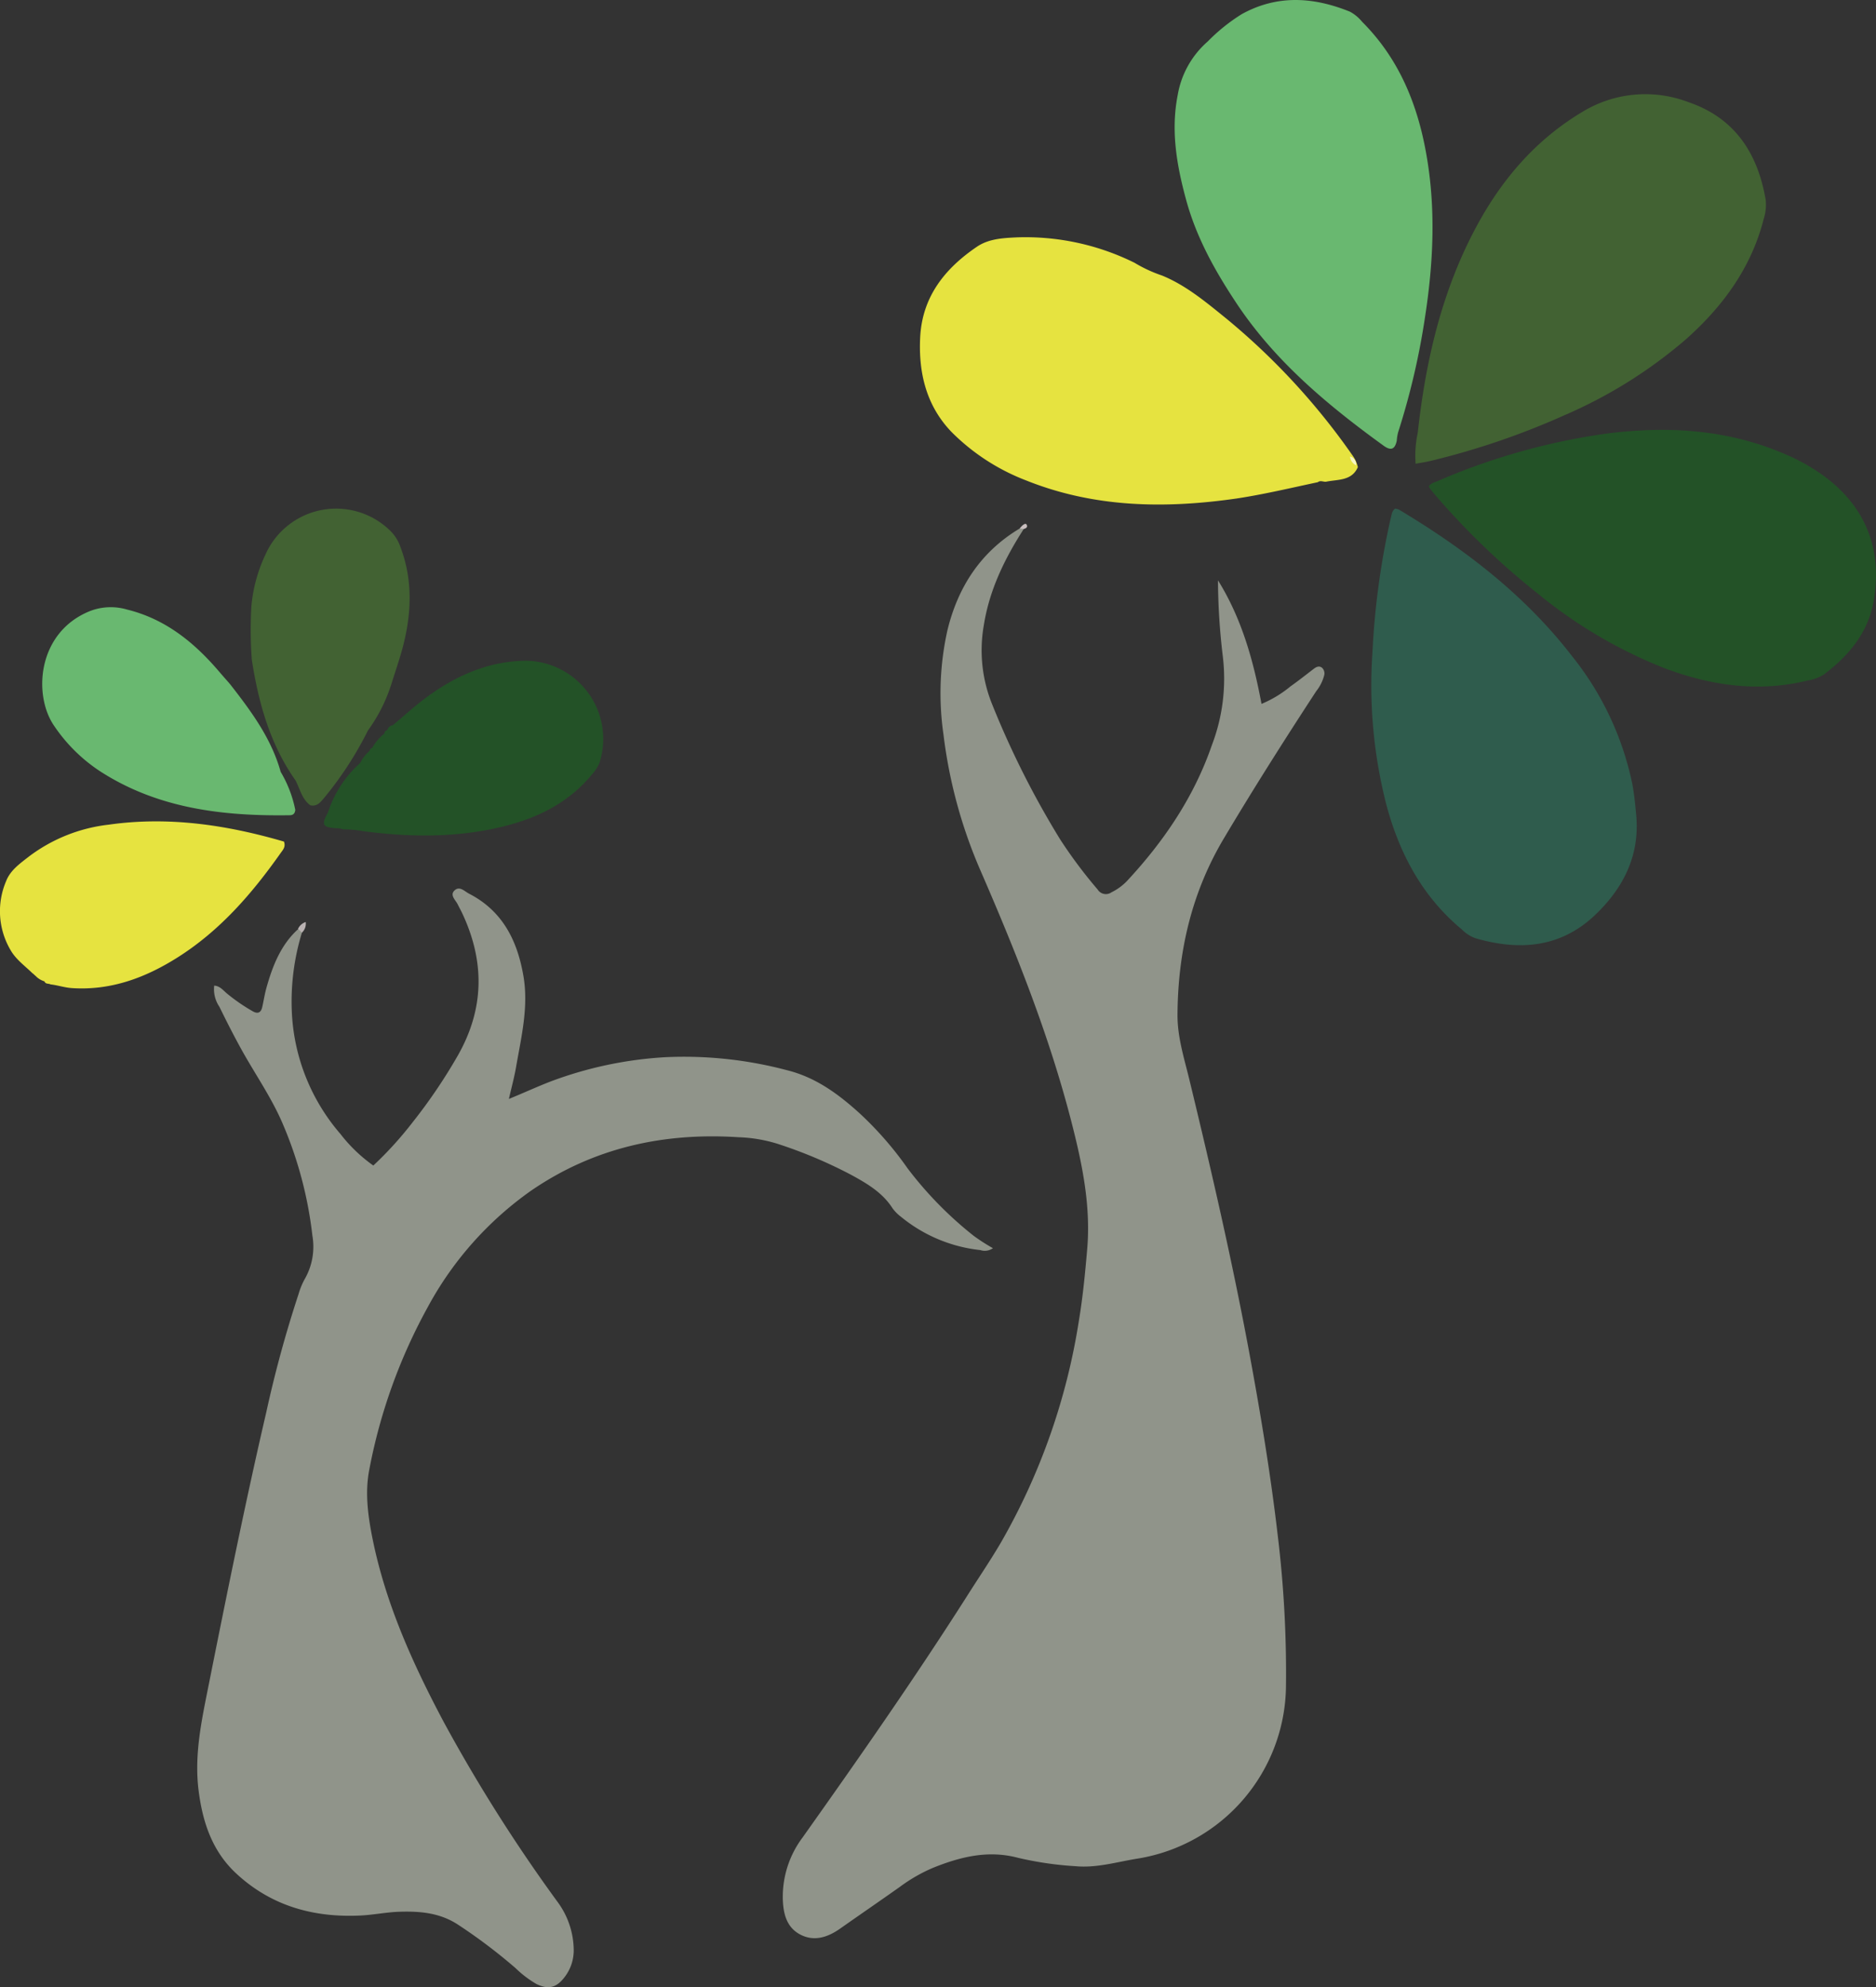 <svg xmlns="http://www.w3.org/2000/svg" viewBox="0 0 308.19 326.47"><rect x="0" y="0" width="308.19" height="326.47" fill="#333333" stroke="none"/><defs><style>.cls-1{fill:#90948a;}.cls-2{fill:#69b870;}.cls-3{fill:#235227;}.cls-4{fill:#2f5c4d;}.cls-5{fill:#426233;}.cls-6{fill:#e6e340;}.cls-7{fill:#b9b2b2;}.cls-8{fill:#c9bfbf;}.cls-9{fill:#f7f7c5;}</style></defs><g id="Ebene_2" data-name="Ebene 2"><g id="Ebene_1-2" data-name="Ebene 1"><g id="Ebene_2-2" data-name="Ebene 2"><g id="Ebene_1-2-2" data-name="Ebene 1-2"><path class="cls-1" d="M168.18,86.91c-3.14,4.88-5.64,10-6.56,15.82a23.67,23.67,0,0,0,1.44,13.15,146.2,146.2,0,0,0,11.09,22,77.33,77.33,0,0,0,6.17,8.25,1.59,1.59,0,0,0,2.19.52l.07-.05a9.06,9.06,0,0,0,2.52-1.82c6.11-6.56,11.06-13.86,14-22.4a30.57,30.57,0,0,0,1.78-14.58,108.27,108.27,0,0,1-.79-12.46c3.85,6.18,5.8,13.06,7.15,20.3a18.74,18.74,0,0,0,4.79-2.9c1.31-.92,2.56-1.92,3.83-2.89.41-.31.86-.5,1.31-.16a1.27,1.27,0,0,1,.35,1.32,7,7,0,0,1-1.29,2.54c-5.16,7.9-10.21,15.85-15.06,24-5.41,9-7.68,18.83-7.73,29.26,0,3.66,1.11,7.08,1.95,10.56,3.61,14.9,7.05,29.83,9.85,44.9,1.85,10,3.5,19.95,4.67,30a187.76,187.76,0,0,1,1.35,24.86,29,29,0,0,1-24.37,28.21c-3.39.54-6.7,1.57-10.19,1.25a55.91,55.91,0,0,1-9.46-1.38c-4.92-1.31-9.49-.16-14,1.66a26.73,26.73,0,0,0-5.39,3.1c-3.26,2.31-6.56,4.57-9.83,6.87-2,1.41-4.23,2.17-6.51,1s-2.85-3.44-2.91-5.9a16.22,16.22,0,0,1,3.25-10.07c9.22-13,18.31-26,26.87-39.43,1.89-3,3.86-5.88,5.64-8.9a105.8,105.8,0,0,0,12.89-36.63c.63-3.79,1-7.6,1.33-11.41.68-7.28-.79-14.31-2.59-21.29-3.66-14.2-9.08-27.77-14.91-41.18A80.16,80.16,0,0,1,155,120.71a47.56,47.56,0,0,1,.64-17.15c1.73-7.12,5.46-12.89,11.87-16.73a.47.47,0,0,1,.65.06Z"/><path class="cls-1" d="M49.6,153.22a38.65,38.65,0,0,0-1.66,13,32.89,32.89,0,0,0,8,20.09,25.18,25.18,0,0,0,5.39,5.17,59.47,59.47,0,0,0,6.45-7.1,88.43,88.43,0,0,0,7.39-10.9c4.4-7.69,4.5-15.46.79-23.39-.24-.51-.51-1-.76-1.5-.36-.74-1.36-1.53-.52-2.31s1.64.16,2.38.54c5.46,2.81,7.9,7.63,8.91,13.42.9,5.1-.31,10-1.18,15-.29,1.7-.75,3.37-1.19,5.3,2.45-1,4.61-2,6.83-2.86a63.8,63.8,0,0,1,18.91-4,65.87,65.87,0,0,1,19.91,2.13c4.76,1.17,8.5,3.94,12,7.12a56.5,56.5,0,0,1,7.84,9A61.21,61.21,0,0,0,160,203.06a31.78,31.78,0,0,0,3.12,2,2.31,2.31,0,0,1-2.07.31A24.67,24.67,0,0,1,148,199.89a6.91,6.91,0,0,1-1.35-1.35c-1.66-2.62-4.22-4.11-6.82-5.53a76.36,76.36,0,0,0-12.13-5.11,24.21,24.21,0,0,0-6.37-1.07c-12.33-.8-23.83,1.72-34.14,8.82a55.77,55.77,0,0,0-16.87,19,90,90,0,0,0-9.64,26.72c-.77,3.86-.22,7.8.57,11.66,2.18,10.61,6.59,20.34,11.62,29.82a263.4,263.4,0,0,0,18.7,29.57,13.51,13.51,0,0,1,2.68,7.81,7.21,7.21,0,0,1-1.56,4.66c-1.31,1.68-2.63,2-4.57,1.05a17.46,17.46,0,0,1-3.43-2.61,89.42,89.42,0,0,0-9.36-7.08c-3-2-6.26-2.28-9.63-2.18-2.15.06-4.29.51-6.44.62-7.65.37-14.58-1.51-20.34-6.8-4-3.65-5.6-8.4-6.28-13.62-.78-6,.51-11.75,1.66-17.55,3-15,6-29.89,9.45-44.73a194.46,194.46,0,0,1,5.3-19.4,11.81,11.81,0,0,1,1-2.44A10.67,10.67,0,0,0,51.32,203a65.34,65.34,0,0,0-5-18.67c-1.81-4.15-4.45-7.93-6.66-11.92-1.27-2.3-2.47-4.66-3.61-7a5.13,5.13,0,0,1-.86-3.49c1,.07,1.53.86,2.18,1.37a30.21,30.21,0,0,0,4.15,2.85c.84.47,1.35.23,1.56-.69.25-1.09.41-2.21.72-3.27,1-3.55,2.36-7,5.2-9.56C49.45,152.51,49.69,152.69,49.6,153.22Z"/><path class="cls-2" d="M198.4,6.82A30,30,0,0,1,204,2.32c5.86-3.23,11.79-2.82,17.77-.4a6.68,6.68,0,0,1,2,1.66c6,6,9.06,13.42,10.52,21.61,1.62,9,1.19,18-.19,26.93A119.8,119.8,0,0,1,229.69,71a7.41,7.41,0,0,0-.23,1.41c-.3,1.37-.91,1.71-2.15.82-9.09-6.58-17.68-13.73-24-23.14-3.59-5.38-6.78-11-8.5-17.43-1.53-5.65-2.48-11.27-1.33-17.08A15,15,0,0,1,198.4,6.82Z"/><path class="cls-3" d="M234.73,79.88c.34-.51.92-.62,1.43-.84A106.92,106.92,0,0,1,264,71.22c9.82-1.24,19.47-.71,28.73,3.17a31.78,31.78,0,0,1,7.48,4.24c6.61,5.17,9,12.07,7.58,20.16-.88,5.12-4.07,8.94-8.14,12a6.92,6.92,0,0,1-2.65,1c-8.14,2-16,.85-23.72-2.08a77.88,77.88,0,0,1-20.56-12.12A122.52,122.52,0,0,1,236,81.58c-.37-.43-.73-.85-1.06-1.3A1,1,0,0,1,234.73,79.88Z"/><path class="cls-4" d="M229.18,83.56a2.25,2.25,0,0,1,.62.15c10.77,6.45,20.66,14,28.39,24a49.65,49.65,0,0,1,9.95,21c.33,1.72.5,3.48.66,5.23.6,6.65-2.14,12-6.81,16.43-5.69,5.38-12.48,5.86-19.69,3.74a6.24,6.24,0,0,1-2.18-1.44c-6.45-5.37-10.2-12.41-12.34-20.36a78.85,78.85,0,0,1-2.31-25.18,127.38,127.38,0,0,1,3-22C228.64,84.57,228.62,84,229.18,83.56Z"/><path class="cls-5" d="M232.56,76.19a17.81,17.81,0,0,1,.35-5.1c1.29-11.75,3.91-23.14,9.53-33.67,4.18-7.82,9.73-14.37,17.45-19a19.86,19.86,0,0,1,17.51-1.63c7.6,2.6,11.35,8.38,12.66,16a7.42,7.42,0,0,1-.29,3.07c-2,8-6.67,14.42-12.77,19.85a77.65,77.65,0,0,1-20,12.51,125.51,125.51,0,0,1-21.73,7.44C234.4,75.88,233.54,76,232.56,76.19Z"/><path class="cls-6" d="M216.49,79.22c-4.44.94-8.86,2-13.36,2.68-11.78,1.69-23.39,1.52-34.63-3A34.86,34.86,0,0,1,156.35,71c-4.18-4.32-5.49-9.78-5.18-15.65.36-6.63,4.06-11.24,9.31-14.81,1.92-1.3,4.2-1.43,6.44-1.54a40.36,40.36,0,0,1,19.46,4.17,23,23,0,0,0,4.53,2.1c4,1.64,7.3,4.44,10.64,7.14A112.19,112.19,0,0,1,222.18,74.8a5.53,5.53,0,0,1,.89,1.94c-1,2.3-3.31,2-5.23,2.4C217.41,79.19,216.92,78.87,216.49,79.22Z"/><path class="cls-2" d="M48.51,133.06c-.06.54-.3.86-.9.87-11,.17-21.74-1.09-31.26-7.28a26.94,26.94,0,0,1-7.44-7.38c-3.48-5-2.84-15.38,5.87-18.88a9.48,9.48,0,0,1,6.09-.25c6.35,1.56,11.11,5.46,15.22,10.3.57.67,1.16,1.32,1.74,2,3.43,4.4,6.75,8.87,8.28,14.37h0A19.72,19.72,0,0,1,48.51,133.06Z"/><path class="cls-3" d="M64.53,119.14c1.9-1.58,3.72-3.27,5.72-4.72,4.81-3.5,10.11-5.82,16.17-5.87a12.86,12.86,0,0,1,12.68,13,13.18,13.18,0,0,1-.59,3.69,6.19,6.19,0,0,1-1.27,2c-3.82,4.64-8.92,7.16-14.62,8.55-7.56,1.85-15.21,1.77-22.87.77a19.65,19.65,0,0,0-3.33-.31,4.47,4.47,0,0,0-1.36-.19c-2.09-.17-2.28-.61-1.18-2.59h0a18.45,18.45,0,0,1,5.32-8.15h0a5.63,5.63,0,0,1,1.49-1.93h0a.75.75,0,0,1,.47-.55h0a8,8,0,0,1,2-2.34h0a.49.49,0,0,1,.45-.53h0A1.13,1.13,0,0,1,64.53,119.14Z"/><path class="cls-6" d="M5.33,159.89c-1.25-1.23-2.7-2.24-3.6-3.81A12.58,12.58,0,0,1,1,144.77c.68-1.78,2.25-2.88,3.68-4a26.71,26.71,0,0,1,13.19-5.29c9.83-1.4,19.41.05,28.78,2.78.32.88-.19,1.38-.53,1.86-4.68,6.64-9.93,12.72-16.88,17.13-5.31,3.37-11,5.5-17.41,5.08-1.22-.08-2.34-.47-3.53-.61-.31-.18-.81,0-1-.5h0a3.32,3.32,0,0,1-1.48-.92h0C5.66,160.2,5.53,160,5.33,159.89Z"/><path class="cls-5" d="M41.37,108.42a67.17,67.17,0,0,1-.07-8.86,25.13,25.13,0,0,1,2.33-8.5,12.7,12.7,0,0,1,20.34-4,6.83,6.83,0,0,1,1.8,2.77c2.11,5.53,1.84,11.12.34,16.71-.52,1.92-1.18,3.81-1.77,5.7A26.67,26.67,0,0,1,60.45,120h0a58,58,0,0,1-7.13,11c-.63.73-1.18,1.55-2.34,1.3-1.37-1-1.69-2.67-2.42-4.07h0C44.34,122.25,42.48,115.47,41.37,108.42Z"/><path class="cls-7" d="M49.6,153.22l-.64-.63a2.15,2.15,0,0,1,1.26-1.12A2,2,0,0,1,49.6,153.22Z"/><path class="cls-8" d="M168.18,86.91l-.66-.08a3.57,3.57,0,0,1,.45-.51c.22-.17.56-.45.72-.06S168.51,86.81,168.18,86.91Z"/><path class="cls-9" d="M221.78,75a1.3,1.3,0,0,1,1,1.44A1.77,1.77,0,0,1,221.78,75Z"/></g></g></g></g></svg>